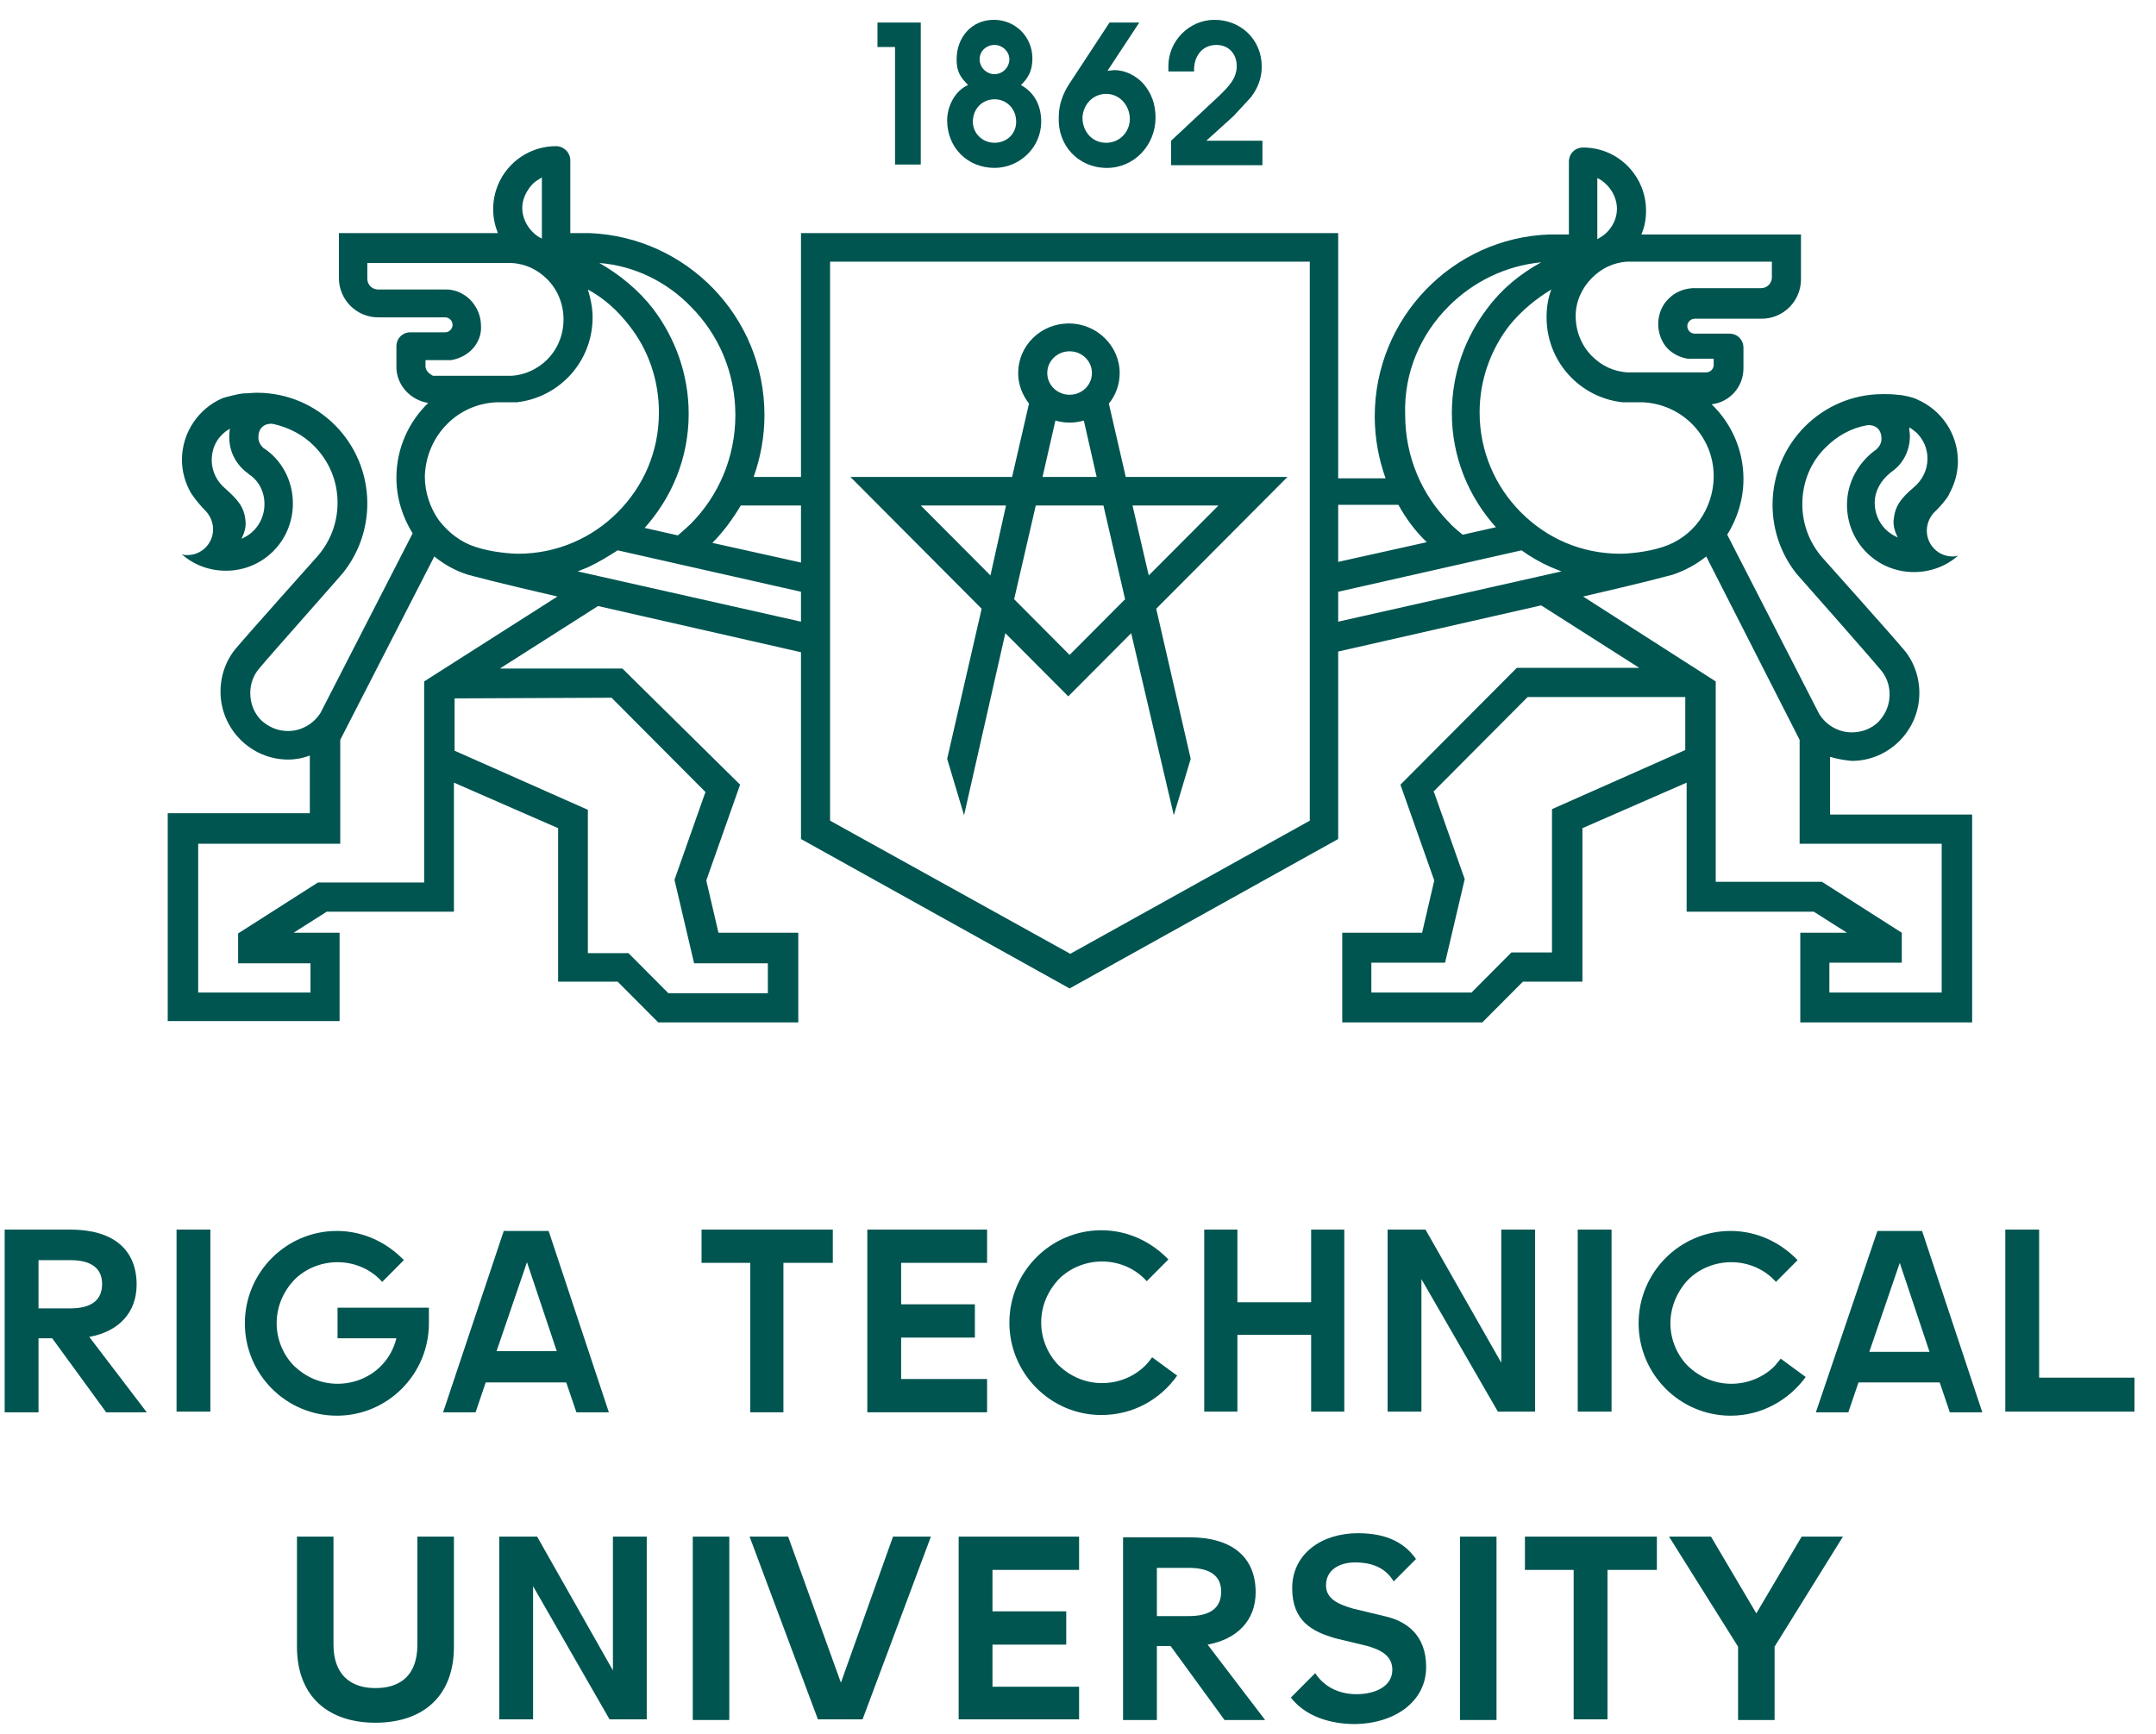 <svg width="87" height="70" viewBox="0 0 87 70" fill="none" xmlns="http://www.w3.org/2000/svg">
<path d="M36.117 6.64H37.155V0.91H35.408V1.897H36.117V6.64Z" fill="#005551"/>
<path d="M38.22 4.857C38.22 5.954 39.039 6.776 40.131 6.776C41.141 6.776 42.015 5.954 42.015 4.912C42.015 4.254 41.742 3.733 41.196 3.432C41.523 3.13 41.66 2.801 41.66 2.362C41.66 1.485 40.977 0.8 40.103 0.8C39.203 0.8 38.602 1.513 38.602 2.39C38.602 2.883 38.738 3.103 39.066 3.432C38.547 3.651 38.22 4.281 38.22 4.857ZM40.131 1.814C40.458 1.814 40.731 2.088 40.731 2.39C40.731 2.719 40.458 2.993 40.131 2.993C39.803 2.993 39.53 2.719 39.53 2.39C39.53 2.061 39.803 1.814 40.131 1.814ZM40.131 4.007C40.622 4.007 41.005 4.391 41.005 4.912C41.005 5.405 40.622 5.762 40.131 5.762C39.639 5.762 39.257 5.378 39.257 4.912C39.257 4.391 39.639 4.007 40.131 4.007Z" fill="#005551"/>
<path d="M44.663 6.777C45.782 6.777 46.629 5.845 46.629 4.748C46.629 4.2 46.465 3.761 46.137 3.377C45.837 3.048 45.4 2.829 44.963 2.829L44.69 2.857L45.973 0.91H44.772L43.134 3.405C42.888 3.789 42.724 4.227 42.724 4.721C42.67 5.872 43.516 6.777 44.663 6.777ZM44.636 3.789C45.181 3.789 45.591 4.255 45.591 4.803C45.591 5.324 45.181 5.763 44.636 5.763C44.062 5.763 43.68 5.296 43.68 4.748C43.707 4.2 44.117 3.789 44.636 3.789Z" fill="#005551"/>
<path d="M49.086 1.814C49.577 1.814 49.905 2.171 49.905 2.664C49.905 3.185 49.55 3.514 49.222 3.843L47.256 5.68V6.667H50.942V5.68H48.676L49.768 4.693L50.478 3.925C50.751 3.569 50.915 3.157 50.915 2.691C50.915 1.595 50.069 0.8 49.004 0.8C47.994 0.8 47.147 1.65 47.147 2.664V2.883H48.185C48.157 2.308 48.485 1.814 49.086 1.814Z" fill="#005551"/>
<path d="M47.366 32.902L48.048 30.626L46.656 24.568L51.952 19.249H45.427L44.745 16.289C45.018 15.96 45.182 15.521 45.182 15.055C45.182 13.958 44.253 13.054 43.134 13.054C41.987 13.054 41.086 13.958 41.086 15.055C41.086 15.521 41.25 15.932 41.523 16.289L40.841 19.249H34.316L39.612 24.568L38.22 30.626L38.902 32.902L40.568 25.555L43.107 28.104L45.646 25.555L47.366 32.902ZM49.168 20.401L46.355 23.224L45.7 20.401H49.168ZM39.967 23.224L37.155 20.401H40.595L39.967 23.224ZM43.161 14.178C43.653 14.178 44.062 14.562 44.062 15.055C44.062 15.548 43.653 15.932 43.161 15.932C42.67 15.932 42.26 15.548 42.26 15.055C42.26 14.562 42.67 14.178 43.161 14.178ZM42.588 16.974C42.779 17.029 42.97 17.056 43.161 17.056C43.352 17.056 43.544 17.029 43.735 16.974L44.253 19.249H42.069L42.588 16.974ZM43.161 26.432L40.923 24.184L41.796 20.401H44.526L45.4 24.184L43.161 26.432Z" fill="#005551"/>
<path d="M13.73 37.645H11.846L13.184 36.796H18.317V31.587L22.521 33.424V39.619H24.924L26.562 41.264H32.213V37.645H28.992L28.5 35.535L29.865 31.669L25.115 26.981H20.173L24.132 24.459L32.322 26.323V33.862L43.161 39.893L53.999 33.862V26.296L62.19 24.432L66.149 26.954H61.207L56.511 31.669L57.876 35.535L57.385 37.645H54.163V41.264H59.815L61.453 39.619H63.855V33.424L68.06 31.587V36.796H73.192L74.53 37.645H72.646V41.264H79.581V32.875H73.848V30.545C74.121 30.627 74.421 30.682 74.721 30.709C76.223 30.709 77.451 29.476 77.451 27.968C77.451 27.283 77.206 26.652 76.796 26.186C76.387 25.693 73.52 22.485 73.52 22.485C73.028 21.91 72.728 21.169 72.728 20.347C72.728 19.442 73.083 18.62 73.684 18.044C74.121 17.605 74.694 17.276 75.322 17.167C75.431 17.139 75.922 17.139 75.922 17.715C75.922 17.88 75.841 18.017 75.731 18.126C75.022 18.62 74.53 19.442 74.53 20.374C74.53 21.882 75.731 23.088 77.233 23.088C77.915 23.088 78.543 22.842 79.007 22.43H78.98C78.898 22.458 78.871 22.458 78.789 22.458C78.216 22.458 77.752 21.992 77.752 21.416C77.752 21.142 77.861 20.895 78.025 20.703C78.462 20.292 78.68 19.936 78.653 19.936C78.871 19.552 79.007 19.086 79.007 18.62C79.007 17.496 78.325 16.536 77.369 16.125C77.233 16.043 76.769 15.933 76.55 15.933C76.359 15.906 76.168 15.906 75.977 15.906C73.52 15.906 71.527 17.907 71.527 20.374C71.527 21.416 71.882 22.375 72.483 23.143C72.51 23.171 75.486 26.543 75.868 27.009C76.114 27.283 76.25 27.639 76.25 28.023C76.25 28.462 76.086 28.818 75.813 29.119C75.54 29.394 75.158 29.558 74.721 29.558C74.175 29.558 73.684 29.257 73.411 28.818L69.698 21.581C70.107 20.923 70.353 20.155 70.353 19.332C70.353 18.154 69.862 17.084 69.07 16.317C69.78 16.235 70.353 15.632 70.353 14.864V14.041C70.353 13.877 70.298 13.74 70.189 13.63C70.08 13.521 69.944 13.466 69.78 13.466H68.387C68.224 13.466 68.087 13.329 68.087 13.164C68.087 13 68.224 12.863 68.387 12.863H71.09C71.964 12.863 72.674 12.15 72.674 11.273V9.463H66.231C66.367 9.162 66.422 8.833 66.422 8.504C66.422 7.106 65.302 5.954 63.883 5.954C63.555 5.954 63.309 6.201 63.309 6.53C63.309 6.749 63.309 7.051 63.309 7.38C63.309 8.038 63.309 8.86 63.309 9.463C62.982 9.463 62.517 9.463 62.517 9.463C58.613 9.6 55.474 12.835 55.474 16.81C55.474 17.688 55.638 18.538 55.911 19.305H53.999V9.408H32.322V19.25H30.411C30.684 18.483 30.848 17.633 30.848 16.756C30.848 12.78 27.708 9.573 23.804 9.408C23.804 9.408 23.34 9.408 23.013 9.408C23.013 8.778 23.013 7.983 23.013 7.325C23.013 6.996 23.013 6.694 23.013 6.475C23.013 6.146 22.74 5.899 22.439 5.899C21.047 5.899 19.9 7.023 19.9 8.449C19.9 8.805 19.982 9.134 20.091 9.408H13.675V11.218C13.675 12.095 14.385 12.808 15.259 12.808H17.962C18.126 12.808 18.262 12.945 18.262 13.109C18.262 13.274 18.126 13.411 17.962 13.411H16.57C16.406 13.411 16.269 13.466 16.16 13.575C16.051 13.685 15.996 13.822 15.996 13.987V14.809C15.996 15.549 16.57 16.152 17.279 16.262C16.488 17.03 15.996 18.099 15.996 19.278C15.996 20.1 16.242 20.868 16.651 21.526L12.938 28.763C12.665 29.202 12.174 29.503 11.628 29.503C11.191 29.503 10.836 29.339 10.536 29.065C10.263 28.791 10.099 28.407 10.099 27.968C10.099 27.584 10.236 27.228 10.481 26.954C10.864 26.488 13.839 23.143 13.867 23.088C14.467 22.321 14.822 21.361 14.822 20.319C14.822 17.852 12.829 15.851 10.372 15.851C10.181 15.851 9.99 15.878 9.799 15.878C9.58 15.906 9.144 16.015 8.98 16.07C8.024 16.481 7.342 17.441 7.342 18.565C7.342 19.031 7.478 19.497 7.697 19.881C7.697 19.881 7.915 20.237 8.324 20.648C8.488 20.84 8.598 21.087 8.598 21.361C8.598 21.937 8.133 22.403 7.56 22.403C7.478 22.403 7.424 22.403 7.369 22.375H7.342C7.806 22.787 8.434 23.034 9.116 23.034C10.618 23.034 11.819 21.827 11.819 20.319C11.819 19.387 11.355 18.538 10.618 18.072C10.509 17.962 10.427 17.825 10.427 17.66C10.427 17.084 10.918 17.084 11.027 17.112C11.655 17.249 12.229 17.551 12.665 17.989C13.266 18.592 13.621 19.387 13.621 20.292C13.621 21.114 13.321 21.855 12.829 22.43C12.829 22.43 9.963 25.638 9.553 26.131C9.144 26.597 8.898 27.228 8.898 27.913C8.898 29.421 10.126 30.655 11.628 30.655C11.928 30.655 12.229 30.6 12.502 30.49V32.821H6.768V41.209H13.703V37.645H13.73ZM76.277 19.086L76.305 19.058C76.769 18.757 77.069 18.209 77.069 17.605C77.069 17.468 77.042 17.359 77.042 17.249C77.151 17.304 77.233 17.386 77.342 17.468C77.615 17.742 77.779 18.099 77.779 18.51C77.779 18.976 77.561 19.387 77.233 19.662C76.687 20.128 76.469 20.429 76.414 20.977C76.387 21.224 76.469 21.471 76.578 21.69C76.387 21.608 76.223 21.498 76.086 21.361C75.813 21.087 75.649 20.703 75.649 20.292C75.649 19.826 75.895 19.387 76.277 19.086ZM68.005 30.271L62.627 32.656V38.44H60.989L59.378 40.058H55.337V38.852H58.313L59.105 35.48L57.876 31.998L57.849 31.943L61.644 28.133H68.005V30.271V30.271ZM72.619 29.86V34.054H78.352V40.058H73.82V38.852H76.742V37.645L73.52 35.589H69.234V27.502L63.883 24.075C64.947 23.828 65.876 23.609 66.531 23.445C66.968 23.335 67.486 23.198 67.486 23.198C67.978 23.034 68.442 22.787 68.851 22.458L72.619 29.86ZM64.456 7.188C64.592 7.243 64.729 7.352 64.838 7.462C65.084 7.709 65.248 8.065 65.248 8.422C65.248 8.805 65.084 9.134 64.838 9.381C64.729 9.491 64.592 9.573 64.456 9.655C64.456 9.025 64.456 7.188 64.456 7.188ZM64.237 11.218C64.62 10.834 65.111 10.587 65.684 10.56H71.5V11.19C71.5 11.437 71.308 11.629 71.063 11.629H68.305C67.923 11.656 67.596 11.793 67.35 12.04C67.077 12.287 66.913 12.671 66.913 13.082C66.913 13.438 67.049 13.822 67.295 14.069C67.514 14.288 67.787 14.425 68.114 14.48C68.251 14.48 68.251 14.48 68.305 14.48H69.152V14.727C69.152 14.891 69.015 15.028 68.851 15.028C68.851 15.028 65.766 15.028 65.684 15.028C65.111 15.001 64.62 14.754 64.237 14.37C63.828 13.959 63.582 13.384 63.582 12.753C63.582 12.177 63.828 11.629 64.237 11.218ZM62.599 11.684C62.463 12.04 62.408 12.424 62.408 12.808C62.408 14.59 63.746 16.043 65.466 16.235C65.493 16.235 65.548 16.235 65.575 16.235C65.603 16.235 66.121 16.235 66.258 16.235C67.049 16.262 67.759 16.591 68.278 17.112C68.824 17.66 69.152 18.4 69.152 19.223C69.152 19.881 68.933 20.511 68.578 21.005C68.224 21.498 67.705 21.882 67.104 22.074C66.449 22.293 65.657 22.348 65.384 22.348C63.801 22.348 62.408 21.718 61.371 20.676C60.333 19.634 59.706 18.209 59.706 16.646C59.706 15.303 60.17 14.096 60.907 13.137C61.398 12.534 61.971 12.068 62.599 11.684ZM58.45 12.369C59.432 11.382 60.743 10.724 62.19 10.587C61.344 11.053 60.606 11.656 60.033 12.424C59.132 13.603 58.586 15.056 58.586 16.673C58.586 18.455 59.269 20.073 60.388 21.306L60.361 21.279L59.023 21.581C59.023 21.581 58.613 21.252 58.504 21.114C57.385 19.991 56.702 18.455 56.702 16.728C56.648 15.028 57.33 13.493 58.45 12.369ZM53.999 20.374H56.429C56.73 20.923 57.112 21.443 57.576 21.882L53.999 22.677V20.374ZM53.999 23.883L61.398 22.211C61.78 22.485 62.163 22.704 62.599 22.896L63.009 23.061L53.999 25.09V23.883ZM33.496 10.56H52.853V33.122L43.188 38.495L33.496 33.122V10.56ZM10.672 20.347C10.672 20.758 10.509 21.142 10.236 21.416C10.099 21.553 9.935 21.663 9.744 21.745C9.853 21.526 9.935 21.279 9.908 21.032C9.853 20.456 9.608 20.182 9.089 19.716C8.761 19.442 8.543 19.031 8.543 18.565C8.543 18.154 8.707 17.77 8.98 17.523C9.062 17.441 9.171 17.359 9.28 17.304C9.253 17.413 9.253 17.551 9.253 17.66C9.253 18.263 9.553 18.784 10.017 19.113L10.044 19.141C10.427 19.387 10.672 19.826 10.672 20.347ZM24.678 28.16L28.473 31.971L28.445 32.025L27.217 35.507L28.009 38.879H30.985V40.085H26.971L25.36 38.468H23.722V32.683L18.344 30.298V28.187L24.678 28.16ZM32.322 25.09L23.313 23.061L23.722 22.896C24.132 22.704 24.541 22.458 24.924 22.211L32.322 23.883V25.09V25.09ZM32.322 20.374V22.704L28.746 21.91C29.183 21.471 29.565 20.95 29.892 20.402H32.322V20.374ZM27.872 12.369C28.992 13.493 29.674 15.028 29.674 16.756C29.674 18.455 28.992 20.018 27.872 21.142C27.763 21.252 27.354 21.608 27.354 21.608L26.016 21.306L25.988 21.334C27.108 20.1 27.79 18.483 27.79 16.701C27.79 15.111 27.244 13.63 26.343 12.451C25.77 11.711 25.006 11.081 24.186 10.615C25.606 10.724 26.917 11.382 27.872 12.369ZM21.484 7.435C21.593 7.325 21.729 7.243 21.866 7.16C21.866 7.16 21.866 8.997 21.866 9.628C21.729 9.573 21.593 9.463 21.484 9.354C21.238 9.107 21.074 8.751 21.074 8.394C21.074 8.038 21.238 7.709 21.484 7.435ZM17.17 14.782V14.535H18.016C18.098 14.535 18.071 14.535 18.207 14.535C18.508 14.48 18.808 14.343 19.027 14.124C19.3 13.85 19.436 13.493 19.409 13.137C19.409 12.726 19.218 12.342 18.972 12.095C18.726 11.848 18.371 11.684 18.016 11.684H15.259C15.013 11.684 14.822 11.492 14.822 11.245V10.615H20.637C21.211 10.642 21.702 10.889 22.084 11.273C22.494 11.684 22.74 12.26 22.74 12.89C22.74 13.521 22.494 14.096 22.084 14.508C21.702 14.891 21.183 15.138 20.637 15.165C20.555 15.165 17.47 15.165 17.47 15.165C17.307 15.083 17.17 14.946 17.17 14.782ZM18.044 17.112C18.562 16.591 19.272 16.262 20.064 16.235C20.201 16.235 20.719 16.235 20.747 16.235C20.774 16.235 20.828 16.235 20.856 16.235C22.576 16.043 23.913 14.59 23.913 12.808C23.913 12.424 23.832 12.04 23.722 11.684C24.378 12.04 24.924 12.534 25.388 13.137C26.152 14.096 26.589 15.33 26.589 16.646C26.589 18.236 25.961 19.634 24.924 20.676C23.886 21.718 22.466 22.348 20.91 22.348C20.637 22.348 19.846 22.293 19.19 22.074C18.59 21.882 18.098 21.498 17.716 21.005C17.361 20.511 17.143 19.881 17.143 19.223C17.17 18.4 17.498 17.66 18.044 17.112ZM12.529 40.058H7.997V34.054H13.73V29.86L17.525 22.458C17.934 22.787 18.371 23.034 18.89 23.198C18.89 23.198 19.409 23.335 19.846 23.445C20.501 23.609 21.429 23.828 22.494 24.075L17.116 27.502V35.617H12.829L9.608 37.673V38.879H12.529V40.058Z" fill="#005551"/>
<path d="M61.535 63.36H63.501V69.391H64.866V63.36H66.859V62.017H61.535V63.36Z" fill="#005551"/>
<path d="M43.544 63.36V62.017H38.684V69.391H43.544V68.075H40.049V66.376H43.025V65.032H40.049V63.36H43.544Z" fill="#005551"/>
<path d="M26.098 62.017H24.733V67.417L21.675 62.017H20.146V69.391H21.511V64.018L24.596 69.391H26.098V62.017Z" fill="#005551"/>
<path d="M57.549 67.28C57.549 65.964 56.73 65.415 55.856 65.224L54.6 64.922C54.027 64.757 53.508 64.538 53.508 63.99C53.508 63.332 54.082 63.058 54.682 63.058C55.365 63.058 55.911 63.277 56.238 63.825L57.139 62.921C56.621 62.181 55.829 61.879 54.791 61.879C53.344 61.879 52.143 62.701 52.143 64.1C52.143 65.415 52.935 65.854 53.918 66.128L55.174 66.43C55.747 66.594 56.184 66.841 56.184 67.389C56.184 68.075 55.474 68.376 54.737 68.376C54.027 68.376 53.426 68.075 53.072 67.526L52.089 68.513C52.662 69.253 53.645 69.582 54.682 69.582C56.32 69.555 57.549 68.65 57.549 67.28Z" fill="#005551"/>
<path d="M50.669 64.264C50.669 62.839 49.713 62.044 47.993 62.044H45.318V69.418H46.683V66.43H47.229L47.256 66.458L49.413 69.418H51.051L48.73 66.375C49.932 66.156 50.669 65.388 50.669 64.264ZM46.683 65.251V63.278H47.966C48.84 63.278 49.277 63.607 49.277 64.237C49.277 64.895 48.84 65.224 47.966 65.224H46.683V65.251Z" fill="#005551"/>
<path d="M18.317 66.458C18.317 68.514 17.007 69.528 15.15 69.528C13.266 69.528 11.983 68.486 11.983 66.458V62.017H13.457V66.376C13.457 67.582 14.14 68.13 15.15 68.13C16.16 68.13 16.843 67.609 16.843 66.376V62.017H18.317V66.458Z" fill="#005551"/>
<path d="M29.429 62.017H27.955V69.418H29.429V62.017Z" fill="#005551"/>
<path d="M34.807 69.391H33.005L30.248 62.017H31.804L33.933 67.911L36.035 62.017H37.564L34.807 69.391Z" fill="#005551"/>
<path d="M60.388 62.017H58.914V69.418H60.388V62.017Z" fill="#005551"/>
<path d="M71.609 66.458V69.418H70.135V66.458L67.35 62.017H69.043L70.872 65.114L72.701 62.017H74.367L71.609 66.458Z" fill="#005551"/>
<path d="M8.489 49.625H7.124V56.972H8.489V49.625Z" fill="#005551"/>
<path d="M28.309 50.968H30.275V56.999H31.613V50.968H33.606V49.625H28.309V50.968Z" fill="#005551"/>
<path d="M34.998 56.999H39.831V55.656H36.363V53.984H39.339V52.641H36.363V50.968H39.831V49.625H34.998V56.999Z" fill="#005551"/>
<path d="M52.908 52.558H49.932V49.625H48.594V56.972H49.932V53.874H52.908V56.972H54.245V49.625H52.908V52.558Z" fill="#005551"/>
<path d="M57.358 51.626L60.443 56.972H61.945V49.625H60.58V54.998L57.522 49.625H55.993V56.972H57.358V51.626Z" fill="#005551"/>
<path d="M65.03 49.625H63.665V56.972H65.03V49.625Z" fill="#005551"/>
<path d="M75.759 49.68L73.275 56.999H74.585L74.995 55.793H78.271L78.68 56.999H79.991L77.561 49.68H75.759ZM75.431 54.559L76.66 50.968L77.861 54.559H75.431Z" fill="#005551"/>
<path d="M20.337 49.652L17.88 56.999H19.191L19.6 55.793H22.849L23.259 56.999H24.569L22.139 49.68H20.337V49.652ZM20.037 54.532L21.265 50.941L22.467 54.532H20.037Z" fill="#005551"/>
<path d="M13.621 54.011H15.996C15.887 54.45 15.669 54.834 15.368 55.135C14.932 55.574 14.304 55.848 13.621 55.848C12.939 55.848 12.338 55.574 11.874 55.135C11.437 54.697 11.164 54.066 11.164 53.408C11.164 52.723 11.437 52.12 11.874 51.654C12.311 51.215 12.939 50.941 13.621 50.941C14.331 50.941 14.986 51.242 15.423 51.736L16.297 50.858C15.614 50.146 14.659 49.68 13.594 49.68C11.546 49.68 9.881 51.352 9.881 53.408C9.881 55.464 11.546 57.136 13.594 57.136C15.641 57.136 17.307 55.464 17.307 53.408V52.778H13.621V54.011Z" fill="#005551"/>
<path d="M5.513 51.846C5.513 50.42 4.557 49.625 2.837 49.625H0.189V56.999H1.554V54.011H2.1L2.127 54.039L4.284 56.999H5.922L3.602 53.956C4.803 53.737 5.513 52.97 5.513 51.846ZM1.554 52.833V50.859H2.837C3.684 50.859 4.12 51.188 4.12 51.818C4.12 52.476 3.684 52.805 2.837 52.805H1.554V52.833Z" fill="#005551"/>
<path d="M82.284 55.601V49.625H80.919V56.972H86.133V55.601H82.284Z" fill="#005551"/>
<path d="M47.502 55.519L46.492 54.779C46.41 54.889 46.328 54.998 46.219 55.108C45.782 55.547 45.154 55.821 44.472 55.821C43.789 55.821 43.189 55.547 42.724 55.108C42.288 54.669 42.015 54.039 42.015 53.381C42.015 52.695 42.288 52.092 42.724 51.626C43.161 51.188 43.789 50.913 44.472 50.913C45.182 50.913 45.837 51.215 46.274 51.708L47.147 50.831C46.465 50.118 45.509 49.652 44.444 49.652C42.397 49.652 40.731 51.325 40.731 53.381C40.731 55.437 42.397 57.109 44.444 57.109C45.728 57.109 46.82 56.479 47.502 55.519Z" fill="#005551"/>
<path d="M71.609 55.135C71.172 55.574 70.544 55.848 69.862 55.848C69.179 55.848 68.579 55.574 68.115 55.135C67.678 54.697 67.405 54.066 67.405 53.408C67.405 52.75 67.678 52.12 68.115 51.654C68.551 51.215 69.179 50.941 69.862 50.941C70.572 50.941 71.227 51.242 71.664 51.736L72.537 50.858C71.855 50.146 70.899 49.68 69.835 49.68C67.787 49.68 66.122 51.352 66.122 53.408C66.122 55.464 67.787 57.136 69.835 57.136C71.09 57.136 72.183 56.506 72.865 55.574L71.855 54.834C71.8 54.916 71.691 55.026 71.609 55.135Z" fill="#005551"/>
</svg>
